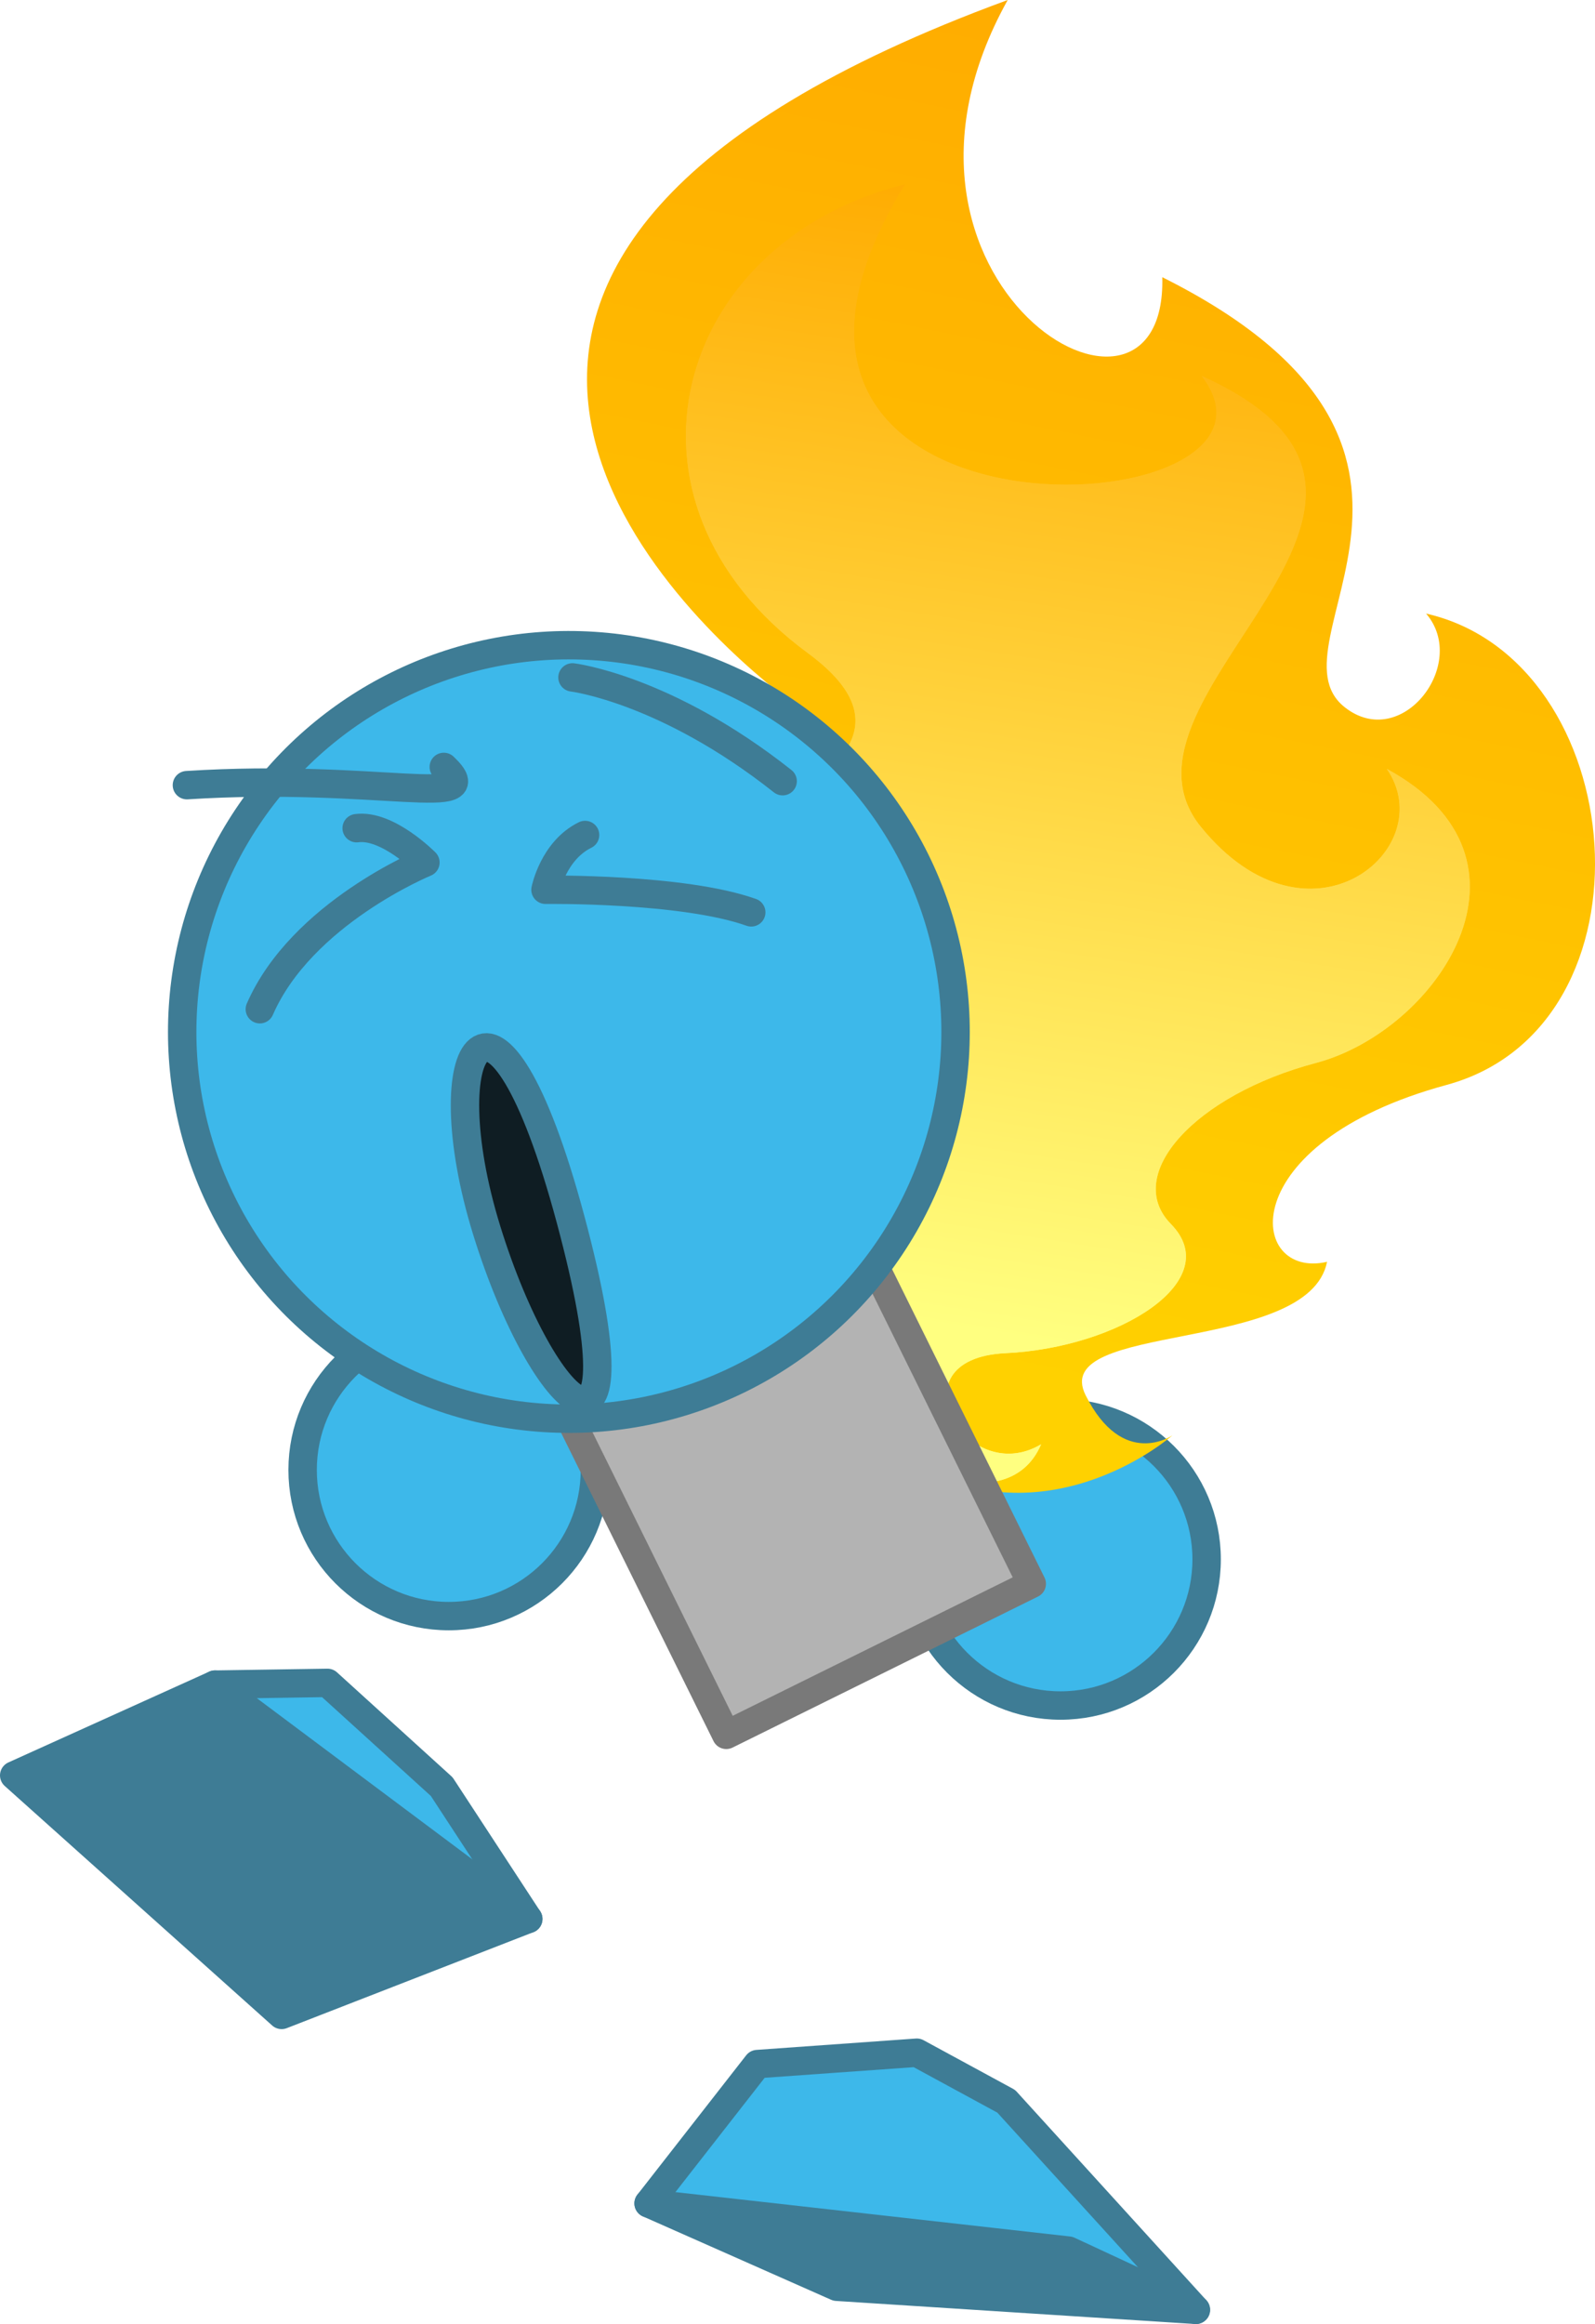 <?xml version="1.0" encoding="UTF-8" standalone="no"?>
<!-- Created with Inkscape (http://www.inkscape.org/) -->

<svg
   width="56.142mm"
   height="81.788mm"
   viewBox="0 0 56.142 81.788"
   version="1.1"
   id="svg1"
   inkscape:version="1.3 (0e150ed6c4, 2023-07-21)"
   sodipodi:docname="Items.svg"
   xml:space="preserve"
   xmlns:inkscape="http://www.inkscape.org/namespaces/inkscape"
   xmlns:sodipodi="http://sodipodi.sourceforge.net/DTD/sodipodi-0.dtd"
   xmlns:xlink="http://www.w3.org/1999/xlink"
   xmlns="http://www.w3.org/2000/svg"
   xmlns:svg="http://www.w3.org/2000/svg"><sodipodi:namedview
     id="namedview1"
     pagecolor="#ffffff"
     bordercolor="#ffffff"
     borderopacity="1"
     inkscape:showpageshadow="false"
     inkscape:pageopacity="0"
     inkscape:pagecheckerboard="1"
     inkscape:deskcolor="#ededed"
     inkscape:document-units="mm"
     inkscape:export-bgcolor="#ffffff00"
     showguides="true"
     inkscape:zoom="2"
     inkscape:cx="1689.25"
     inkscape:cy="-1375.5"
     inkscape:window-width="1366"
     inkscape:window-height="705"
     inkscape:window-x="-8"
     inkscape:window-y="-8"
     inkscape:window-maximized="1"
     inkscape:current-layer="layer1"
     labelstyle="default" /><defs
     id="defs1"><linearGradient
       inkscape:collect="always"
       xlink:href="#linearGradient39"
       id="linearGradient40"
       x1="64.016"
       y1="61.516"
       x2="84.948"
       y2="15.6"
       gradientUnits="userSpaceOnUse"
       gradientTransform="rotate(-13.071,-187.955,83)" /><linearGradient
       id="linearGradient39"
       inkscape:collect="always"><stop
         style="stop-color:#ffd100;stop-opacity:1;"
         offset="0"
         id="stop39" /><stop
         style="stop-color:#ffaa00;stop-opacity:1;"
         offset="1"
         id="stop40" /></linearGradient><linearGradient
       inkscape:collect="always"
       xlink:href="#linearGradient37"
       id="linearGradient41"
       gradientUnits="userSpaceOnUse"
       x1="63.254"
       y1="59.919"
       x2="78.283"
       y2="22.557"
       gradientTransform="rotate(-13.071,-187.955,83)" /><linearGradient
       id="linearGradient37"
       inkscape:collect="always"><stop
         style="stop-color:#ffff80;stop-opacity:1;"
         offset="0"
         id="stop37-1" /><stop
         style="stop-color:#ffab00;stop-opacity:1;"
         offset="1"
         id="stop38" /></linearGradient><linearGradient
       inkscape:collect="always"
       xlink:href="#linearGradient37"
       id="linearGradient38"
       x1="63.254"
       y1="59.919"
       x2="78.283"
       y2="22.557"
       gradientUnits="userSpaceOnUse" /><clipPath
       clipPathUnits="userSpaceOnUse"
       id="clipPath265-6"><path
         style="fill:url(#linearGradient266);fill-opacity:1;stroke-width:1;stroke-linecap:round;stroke-linejoin:round;paint-order:fill markers stroke"
         d="m 57.952,47.038 c -3.343,-4.818 10.324,-5.506 7.472,-9.144 -2.851,-3.638 -12.762,-18.56 13.448,-21.807 -7.669,8.455 1.717,17.418 3.094,10.732 10.371,8.59 0.566,13.337 2.827,16.188 1.593,2.009 4.621,-0.492 3.54,-2.556 6.686,3.245 4.818,16.026 -3.048,16.321 -7.866,0.295 -8.357,5.113 -5.506,5.113 -1.376,3.048 -10.029,-0.197 -9.34,2.655 0.688,2.851 2.655,2.065 2.655,2.065 0,0 -4.916,2.655 -9.045,-0.983"
         id="path266-9"
         sodipodi:nodetypes="czccsczcscc" /></clipPath><linearGradient
       inkscape:collect="always"
       xlink:href="#linearGradient39"
       id="linearGradient266"
       gradientUnits="userSpaceOnUse"
       x1="64.016"
       y1="61.516"
       x2="84.948"
       y2="15.6" /><filter
       inkscape:collect="always"
       style="color-interpolation-filters:sRGB"
       id="filter41"
       x="-0.237"
       y="-0.158"
       width="1.475"
       height="1.317"><feGaussianBlur
         inkscape:collect="always"
         stdDeviation="2.98"
         id="feGaussianBlur41" /></filter></defs><g
     inkscape:label="Layer 1"
     inkscape:groupmode="layer"
     id="layer1"
     transform="translate(18.706,415.851)"><g
       id="g954"
       transform="translate(-40.063,-373.327)"><circle
         style="fill:#3db8ea;fill-opacity:1;stroke:#3e7c95;stroke-width:1;stroke-linecap:round;stroke-linejoin:round;stroke-dasharray:none;stroke-opacity:1;paint-order:fill markers stroke"
         id="circle95-0"
         cx="58.685"
         cy="12.354"
         r="5.144" /><circle
         style="fill:#3db8ea;fill-opacity:1;stroke:#3e7c95;stroke-width:1;stroke-linecap:round;stroke-linejoin:round;stroke-dasharray:none;stroke-opacity:1;paint-order:fill markers stroke"
         id="circle94-8"
         cx="37.153"
         cy="9.207"
         r="5.144" /><path
         style="fill:url(#linearGradient40);fill-opacity:1;stroke-width:1;stroke-linecap:round;stroke-linejoin:round;paint-order:fill markers stroke"
         d="m 43.448,-7.643 c -4.346,-3.937 8.811,-7.698 5.211,-10.597 -3.6,-2.899 -16.629,-15.193 8.168,-24.284 -5.558,9.971 5.612,16.578 5.441,9.755 12.045,6.022 3.567,12.863 6.415,15.129 2.006,1.596 4.39,-1.524 2.87,-3.291 7.246,1.648 8.317,14.521 0.722,16.588 -7.595,2.066 -6.984,6.87 -4.207,6.225 -0.652,3.28 -9.813,2.076 -8.498,4.698 1.315,2.622 3.053,1.411 3.053,1.411 0,0 -4.188,3.698 -9.033,1.088"
         id="path37-8"
         sodipodi:nodetypes="czccsczcscc" /><path
         id="path33-06"
         style="mix-blend-mode:screen;fill:url(#linearGradient41);stroke-width:1;stroke-linecap:round;stroke-linejoin:round;paint-order:fill markers stroke"
         d="m 53.207,-36.033 c -8.095,2.022 -10.732,11.107 -3.419,16.489 4.314,3.175 -0.586,5.132 -4.509,7.397 -1.847,1.682 -3.186,3.364 -1.831,4.503 L 53.589,9.079 c 0.199,0.107 0.395,0.188 0.592,0.274 1.693,0.603 3.216,0.384 3.822,-1.047 -2.656,1.58 -5.29,-3.013 -1.263,-3.206 4.027,-0.193 7.778,-2.565 5.832,-4.546 -1.699,-1.73 0.842,-4.54 5.106,-5.67 4.264,-1.13 8.363,-7.163 2.494,-10.348 1.936,2.815 -2.744,6.72 -6.546,2.04 -3.803,-4.68 9.929,-11.402 0.032,-15.866 4.178,5.442 -18.635,6.577 -10.451,-6.743 z"
         sodipodi:nodetypes="cscccccsszczcc" /><path
         id="path41-9"
         style="mix-blend-mode:screen;fill:url(#linearGradient38);stroke-width:1;stroke-linecap:round;stroke-linejoin:round;paint-order:fill markers stroke;filter:url(#filter41)"
         d="m 73.879,21.591 c -8.343,0.139 -12.966,8.393 -7.06,15.288 3.485,4.069 -1.732,4.867 -6.065,6.186 -2.179,1.221 -3.864,2.556 -2.802,3.972 l 6.096,18.582 c 0.17,0.149 0.342,0.272 0.514,0.401 1.512,0.97 3.046,1.101 3.96,-0.156 -2.944,0.939 -4.471,-4.131 -0.505,-3.409 3.966,0.723 8.156,-0.74 6.709,-3.109 -1.264,-2.07 1.847,-4.232 6.256,-4.368 4.409,-0.137 9.767,-5.086 4.77,-9.515 1.249,3.18 -4.193,5.926 -6.838,0.506 -2.646,-5.419 12.25,-8.862 3.619,-15.448 2.839,6.246 -19.64,2.192 -8.655,-8.932 z"
         sodipodi:nodetypes="cscccccsszczcc"
         transform="rotate(-13.071,-187.955,83)"
         clip-path="url(#clipPath265-6)" /><rect
         style="opacity:1;fill:#b3b3b3;fill-opacity:1;stroke:#797979;stroke-width:1;stroke-linecap:round;stroke-linejoin:round;stroke-dasharray:none;stroke-opacity:1;paint-order:fill markers stroke"
         id="rect5"
         width="11.995"
         height="23.99"
         x="-45.844"
         y="-37.405"
         transform="rotate(153.693)" /><circle
         style="fill:#3db8ea;fill-opacity:1;stroke:#3e7c95;stroke-width:1;stroke-linecap:round;stroke-linejoin:round;stroke-dasharray:none;stroke-opacity:1;paint-order:fill markers stroke"
         id="circle27-8"
         cx="-39.846"
         cy="-12.775"
         r="13.611"
         transform="rotate(153.693)" /><path
         style="opacity:1;fill:none;fill-opacity:1;stroke:#3e7c95;stroke-width:1;stroke-linecap:round;stroke-linejoin:round;stroke-opacity:1;paint-order:fill markers stroke"
         d="m 47.8,-10.416 c -2.419,-0.86 -7.242,-0.795 -7.242,-0.795 0,0 0.272,-1.377 1.393,-1.927"
         id="path52-6" /><path
         style="opacity:1;fill:none;fill-opacity:1;stroke:#3e7c95;stroke-width:1;stroke-linecap:round;stroke-linejoin:round;stroke-opacity:1;paint-order:fill markers stroke"
         d="m 48.905,-15.032 c -4.117,-3.257 -7.397,-3.652 -7.397,-3.652"
         id="path61-9" /><path
         style="opacity:1;fill:none;fill-opacity:1;stroke:#3e7c95;stroke-width:1;stroke-linecap:round;stroke-linejoin:round;stroke-opacity:1;paint-order:fill markers stroke"
         d="m 30.503,-7.007 c 1.471,-3.377 5.828,-5.164 5.828,-5.164 0,0 -1.336,-1.355 -2.42,-1.207"
         id="path69-2" /><path
         style="opacity:1;fill:none;fill-opacity:1;stroke:#3e7c95;stroke-width:1;stroke-linecap:round;stroke-linejoin:round;stroke-opacity:1;paint-order:fill markers stroke"
         d="m 27.936,-14.892 c 6.739,-0.426 10.639,0.876 9.042,-0.642"
         id="path79-7" /><path
         style="opacity:1;fill:#0f1d23;fill-opacity:1;stroke:#3e7c95;stroke-width:1;stroke-linecap:round;stroke-linejoin:round;stroke-opacity:1;paint-order:fill markers stroke"
         d="m 38.489,0.777 c -2.016,-6.514 0.295,-10.274 2.95,-0.393 2.655,9.881 -0.934,6.907 -2.95,0.393 z"
         id="path80-2"
         sodipodi:nodetypes="zzz" /><g
         id="g95"
         transform="translate(-11.402,-55.896)"><path
           style="fill:#3db8ea;fill-opacity:1;stroke:#3e7c95;stroke-width:1;stroke-linecap:round;stroke-linejoin:round;stroke-opacity:1;paint-order:fill markers stroke"
           d="m 74.852,94.661 -6.675,-7.339 -3.148,-1.71 -5.612,0.4 -3.828,4.903"
           id="path89-0" /><path
           style="fill:#3e7c95;fill-opacity:1;stroke:#3e7c95;stroke-width:1;stroke-linecap:round;stroke-linejoin:round;stroke-opacity:1;paint-order:fill markers stroke"
           d="m 74.852,94.661 -4.481,-2.084 -14.782,-1.662 6.625,2.934 z"
           id="path81-3" /><path
           style="fill:#3db8ea;fill-opacity:1;stroke:#3e7c95;stroke-width:1;stroke-linecap:round;stroke-linejoin:round;stroke-opacity:1;paint-order:fill markers stroke"
           d="m 40.326,72.658 3.96,-0.061 4.021,3.652 3.046,4.656"
           id="path93-6" /><path
           style="fill:#3e7c95;fill-opacity:1;stroke:#3e7c95;stroke-width:1;stroke-linecap:round;stroke-linejoin:round;stroke-opacity:1;paint-order:fill markers stroke"
           d="m 40.326,72.658 -7.067,3.195 9.413,8.429 8.682,-3.378 z"
           id="path92-1" /></g></g></g></svg>
